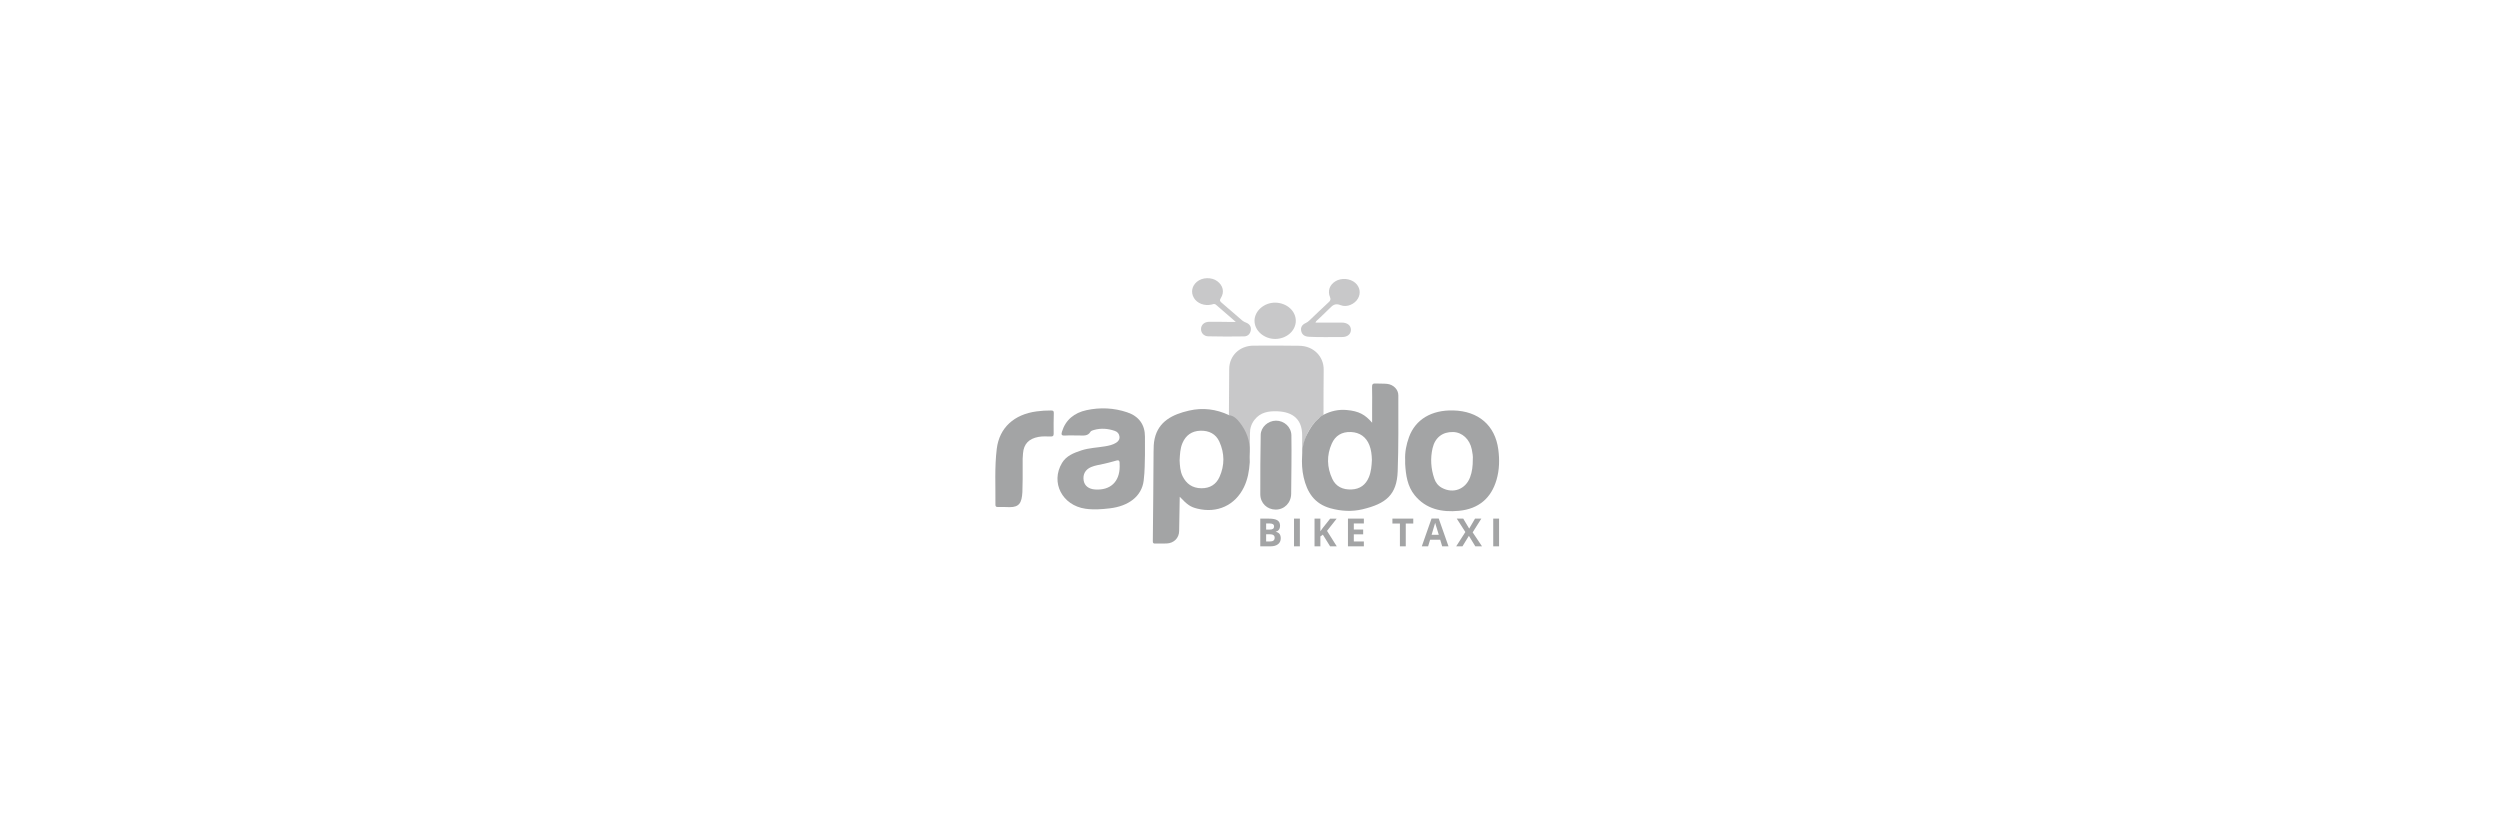 <svg width="288" height="96" viewBox="0 0 288 96" fill="none" xmlns="http://www.w3.org/2000/svg">
<g clip-path="url(#clip0_3772_16097)">
<path d="M117.779 56.695C117.706 57.908 117.435 58.424 116.319 58.424C115.495 58.403 115.796 58.403 114.972 58.407C114.765 58.407 114.671 58.363 114.673 58.144C114.696 55.993 114.564 53.834 114.828 51.697C115.129 49.26 116.836 47.733 119.419 47.392C119.97 47.319 120.52 47.282 121.076 47.288C121.295 47.29 121.405 47.325 121.398 47.574C121.376 48.371 121.371 49.168 121.382 49.964C121.385 50.222 121.291 50.29 121.034 50.285C120.566 50.277 120.098 50.245 119.628 50.332C118.525 50.535 117.935 51.149 117.852 52.222C117.836 52.428 117.813 52.635 117.811 52.841C117.806 53.623 117.81 54.404 117.81 55.185" fill="#A3A4A5"/>
<path d="M148.743 56.875C148.735 57.919 147.969 58.702 146.968 58.705C145.978 58.708 145.19 57.969 145.186 56.94C145.176 54.661 145.198 52.383 145.233 50.104C145.247 49.202 146.067 48.468 146.992 48.461C147.936 48.454 148.745 49.189 148.768 50.133C148.796 51.28 148.775 52.427 148.775 53.575" fill="#A3A4A5"/>
<path d="M142.366 37.088C141.526 36.361 140.797 35.732 140.07 35.1C139.896 34.949 139.726 35.051 139.55 35.09C138.746 35.268 137.914 34.95 137.542 34.325C137.163 33.686 137.295 32.957 137.882 32.462C138.499 31.94 139.559 31.906 140.22 32.385C140.893 32.872 141.083 33.646 140.639 34.337C140.472 34.598 140.536 34.707 140.739 34.879C141.542 35.557 142.332 36.25 143.126 36.937C143.252 37.046 143.402 37.105 143.558 37.169C143.957 37.33 144.157 37.634 144.092 38.047C144.028 38.456 143.752 38.746 143.323 38.754C141.945 38.779 140.565 38.775 139.186 38.744C138.675 38.732 138.342 38.333 138.357 37.883C138.373 37.419 138.74 37.078 139.293 37.07C140.083 37.059 140.873 37.08 141.664 37.087C141.847 37.089 142.03 37.088 142.366 37.088Z" fill="#A3A4A5" fill-opacity="0.6"/>
<path d="M151.538 37.16C152.591 37.16 153.582 37.158 154.573 37.161C155.219 37.163 155.633 37.499 155.626 38.006C155.621 38.495 155.219 38.834 154.601 38.828C153.323 38.816 152.045 38.871 150.767 38.794C150.295 38.766 149.998 38.563 149.9 38.14C149.8 37.71 150.007 37.397 150.42 37.212C150.576 37.143 150.704 37.048 150.824 36.934C151.572 36.222 152.317 35.506 153.076 34.804C153.266 34.628 153.326 34.489 153.218 34.231C152.918 33.503 153.176 32.809 153.848 32.399C154.537 31.98 155.55 32.069 156.142 32.599C156.671 33.074 156.787 33.787 156.433 34.396C156.066 35.027 155.166 35.448 154.446 35.157C153.837 34.91 153.546 35.141 153.188 35.506C152.685 36.021 152.146 36.504 151.625 37.002C151.604 37.023 151.596 37.055 151.538 37.16Z" fill="#A3A4A5" fill-opacity="0.6"/>
<path d="M149.277 36.973C149.268 38.113 148.198 39.046 146.899 39.046C145.614 39.046 144.525 38.093 144.52 36.964C144.514 35.82 145.643 34.837 146.932 34.865C148.245 34.893 149.285 35.828 149.277 36.973Z" fill="#A3A4A5" fill-opacity="0.6"/>
<path d="M135.906 57.227C136.786 58.161 137.139 58.398 137.923 58.593C140.225 59.165 142.294 58.209 143.305 56.115C143.746 55.201 143.909 54.233 143.974 53.242C143.951 52.834 143.955 52.424 143.968 52.016C144.011 50.758 143.586 49.648 142.803 48.652C142.491 48.256 142.136 47.895 141.575 47.821C140.105 47.129 138.566 46.934 136.971 47.302C135.079 47.738 133.46 48.534 133.013 50.547C132.902 51.048 132.893 51.553 132.891 52.066C132.885 53.74 132.868 55.415 132.855 57.089C132.84 58.842 132.828 60.596 132.805 62.349C132.802 62.561 132.87 62.626 133.089 62.618C133.526 62.604 133.964 62.628 134.401 62.61C135.234 62.576 135.83 61.974 135.837 61.175M140.485 54.95C140.104 55.796 139.397 56.259 138.393 56.247C137.354 56.234 136.665 55.731 136.237 54.864C135.947 54.273 135.922 53.635 135.892 53.027C135.932 52.334 135.949 51.667 136.222 51.035C136.603 50.15 137.288 49.648 138.29 49.619C139.279 49.591 140.066 49.989 140.468 50.874C141.081 52.221 141.092 53.601 140.485 54.95Z" fill="#A3A4A5"/>
<path d="M161.088 45.541C161.089 44.864 160.514 44.3 159.797 44.222C159.365 44.175 158.924 44.208 158.488 44.18C158.166 44.16 158.05 44.25 158.061 44.577C158.088 45.373 158.069 46.171 158.069 46.969C158.069 47.573 158.069 48.093 158.069 48.698C157.271 47.771 156.559 47.359 155.137 47.233C154.186 47.148 153.304 47.354 152.472 47.78C152.051 47.998 152.087 48.068 151.914 48.212C151.326 48.7 150.943 49.304 150.602 49.969C150.172 50.807 150.016 51.572 150.006 52.478C149.953 53.325 149.992 54.172 150.184 54.999C150.573 56.677 151.386 58.032 153.275 58.554C154.497 58.892 155.737 58.961 156.96 58.67C159.658 58.028 160.915 57.01 161.014 54.297C161.121 51.38 161.085 48.459 161.088 45.541ZM157.694 54.974C157.336 55.842 156.678 56.347 155.684 56.387C154.691 56.426 153.897 56.056 153.484 55.174C152.857 53.835 152.816 52.454 153.421 51.101C153.822 50.204 154.566 49.719 155.642 49.769C156.643 49.817 157.378 50.333 157.751 51.275C157.965 51.818 158.025 52.386 158.043 52.978C158.014 53.645 157.961 54.327 157.694 54.974Z" fill="#A3A4A5"/>
<path d="M131.898 50.303C131.898 48.925 131.21 47.955 129.844 47.496C128.32 46.984 126.744 46.913 125.177 47.248C123.752 47.554 122.752 48.366 122.334 49.744C122.239 50.06 122.287 50.202 122.688 50.176C123.224 50.142 123.764 50.17 124.302 50.167C124.791 50.164 125.314 50.276 125.624 49.737C125.684 49.632 125.872 49.576 126.013 49.535C126.831 49.3 127.64 49.367 128.435 49.642C128.746 49.75 128.922 49.974 128.963 50.284C129.005 50.606 128.841 50.84 128.572 51.008C128.186 51.25 127.744 51.342 127.295 51.418C126.388 51.571 125.455 51.595 124.574 51.885C123.694 52.175 122.834 52.512 122.343 53.333C121.001 55.578 122.366 58.221 125.044 58.606C125.989 58.742 126.928 58.67 127.858 58.56C129.982 58.31 131.528 57.196 131.753 55.361C131.899 54.164 131.866 53.264 131.899 52.404C131.898 51.578 131.898 50.941 131.898 50.303ZM128.987 53.74C128.981 55.503 127.913 56.504 126.162 56.389C125.42 56.34 124.944 55.971 124.84 55.364C124.718 54.654 125.027 54.092 125.689 53.808C126.167 53.603 126.687 53.545 127.189 53.426C127.53 53.344 127.873 53.268 128.207 53.168C128.991 52.933 128.989 52.928 128.987 53.74Z" fill="#A3A4A5"/>
<path d="M152.468 47.778C150.912 48.843 150.22 50.341 150.055 52.103C150.043 52.229 150.019 52.353 150.002 52.477C150.004 51.697 150.01 50.918 150.008 50.138C150.004 48.381 149.024 47.459 147.169 47.382C146.12 47.338 145.195 47.503 144.53 48.349C144.168 48.81 143.994 49.327 143.994 49.908C143.996 51.021 143.979 52.135 143.97 53.246C143.944 52.214 143.916 51.191 143.527 50.204C143.135 49.209 142.558 48.369 141.57 47.822C141.582 46.052 141.596 44.281 141.604 42.511C141.612 40.993 142.783 39.835 144.385 39.819C146.151 39.802 147.918 39.808 149.684 39.833C151.325 39.855 152.511 41.067 152.489 42.611C152.464 44.333 152.474 46.056 152.468 47.778Z" fill="#A3A4A5" fill-opacity="0.6"/>
<path d="M172.603 51.771C172.238 49.013 170.333 47.355 167.413 47.282C164.913 47.218 163.065 48.317 162.321 50.344C161.999 51.22 161.831 52.13 161.874 52.985C161.874 53.193 161.867 53.321 161.874 53.448C161.953 54.732 162.124 56.01 162.978 57.06C164.269 58.645 166.093 59.038 168.073 58.846C170.366 58.623 171.789 57.368 172.4 55.276C172.737 54.123 172.76 52.955 172.603 51.771ZM169.667 52.926C169.671 53.686 169.591 54.352 169.351 54.987C168.826 56.377 167.397 56.901 166.105 56.198C165.656 55.954 165.381 55.58 165.229 55.13C164.839 53.985 164.761 52.815 165.03 51.641C165.314 50.405 166.181 49.741 167.393 49.769C168.442 49.793 169.313 50.596 169.552 51.775C169.635 52.182 169.7 52.594 169.667 52.926Z" fill="#A3A4A5"/>
<path d="M145.184 59.746H146.174C146.625 59.746 146.952 59.81 147.156 59.94C147.359 60.068 147.462 60.273 147.462 60.554C147.462 60.745 147.417 60.901 147.328 61.022C147.239 61.144 147.12 61.218 146.973 61.243V61.265C147.174 61.309 147.32 61.394 147.408 61.518C147.498 61.642 147.542 61.806 147.542 62.011C147.542 62.302 147.437 62.529 147.228 62.692C147.018 62.855 146.734 62.936 146.374 62.936H145.184V59.746ZM145.858 61.009H146.25C146.432 61.009 146.565 60.981 146.647 60.923C146.728 60.867 146.77 60.773 146.77 60.642C146.77 60.52 146.725 60.433 146.636 60.38C146.547 60.326 146.406 60.3 146.213 60.3H145.858V61.009H145.858ZM145.858 61.545V62.376H146.297C146.483 62.376 146.619 62.341 146.708 62.269C146.797 62.198 146.841 62.089 146.841 61.942C146.841 61.678 146.652 61.545 146.275 61.545H145.858Z" fill="#A3A4A5"/>
<path d="M149.07 62.935V59.746H149.745V62.935H149.07Z" fill="#A3A4A5"/>
<path d="M153.993 62.935H153.227L152.393 61.592L152.108 61.797V62.935H151.434V59.746H152.108V61.206L152.374 60.831L153.235 59.747H153.984L152.874 61.158L153.993 62.935Z" fill="#A3A4A5"/>
<path d="M157.117 62.935H155.285V59.746H157.117V60.3H155.96V61H157.037V61.554H155.96V62.377H157.117V62.935Z" fill="#A3A4A5"/>
<path d="M161.945 62.935H161.27V60.309H160.406V59.746H162.808V60.309H161.944V62.935H161.945Z" fill="#A3A4A5"/>
<path d="M166.14 62.934L165.91 62.175H164.75L164.519 62.934H163.793L164.915 59.732H165.74L166.867 62.934H166.14ZM165.749 61.608C165.536 60.921 165.416 60.532 165.389 60.441C165.363 60.351 165.343 60.28 165.332 60.227C165.284 60.413 165.147 60.873 164.921 61.608H165.749Z" fill="#A3A4A5"/>
<path d="M170.726 62.935H169.956L169.216 61.728L168.476 62.935H167.754L168.809 61.29L167.821 59.746H168.566L169.251 60.893L169.923 59.746H170.649L169.651 61.327L170.726 62.935Z" fill="#A3A4A5"/>
<path d="M172.02 62.935V59.746H172.694V62.935H172.02Z" fill="#A3A4A5"/>
</g>
<defs>
<clipPath id="clip0_3772_16097">
<rect width="58.114" height="31" fill="white" transform="translate(114.625 32.002)"/>
</clipPath>
</defs>
</svg>
